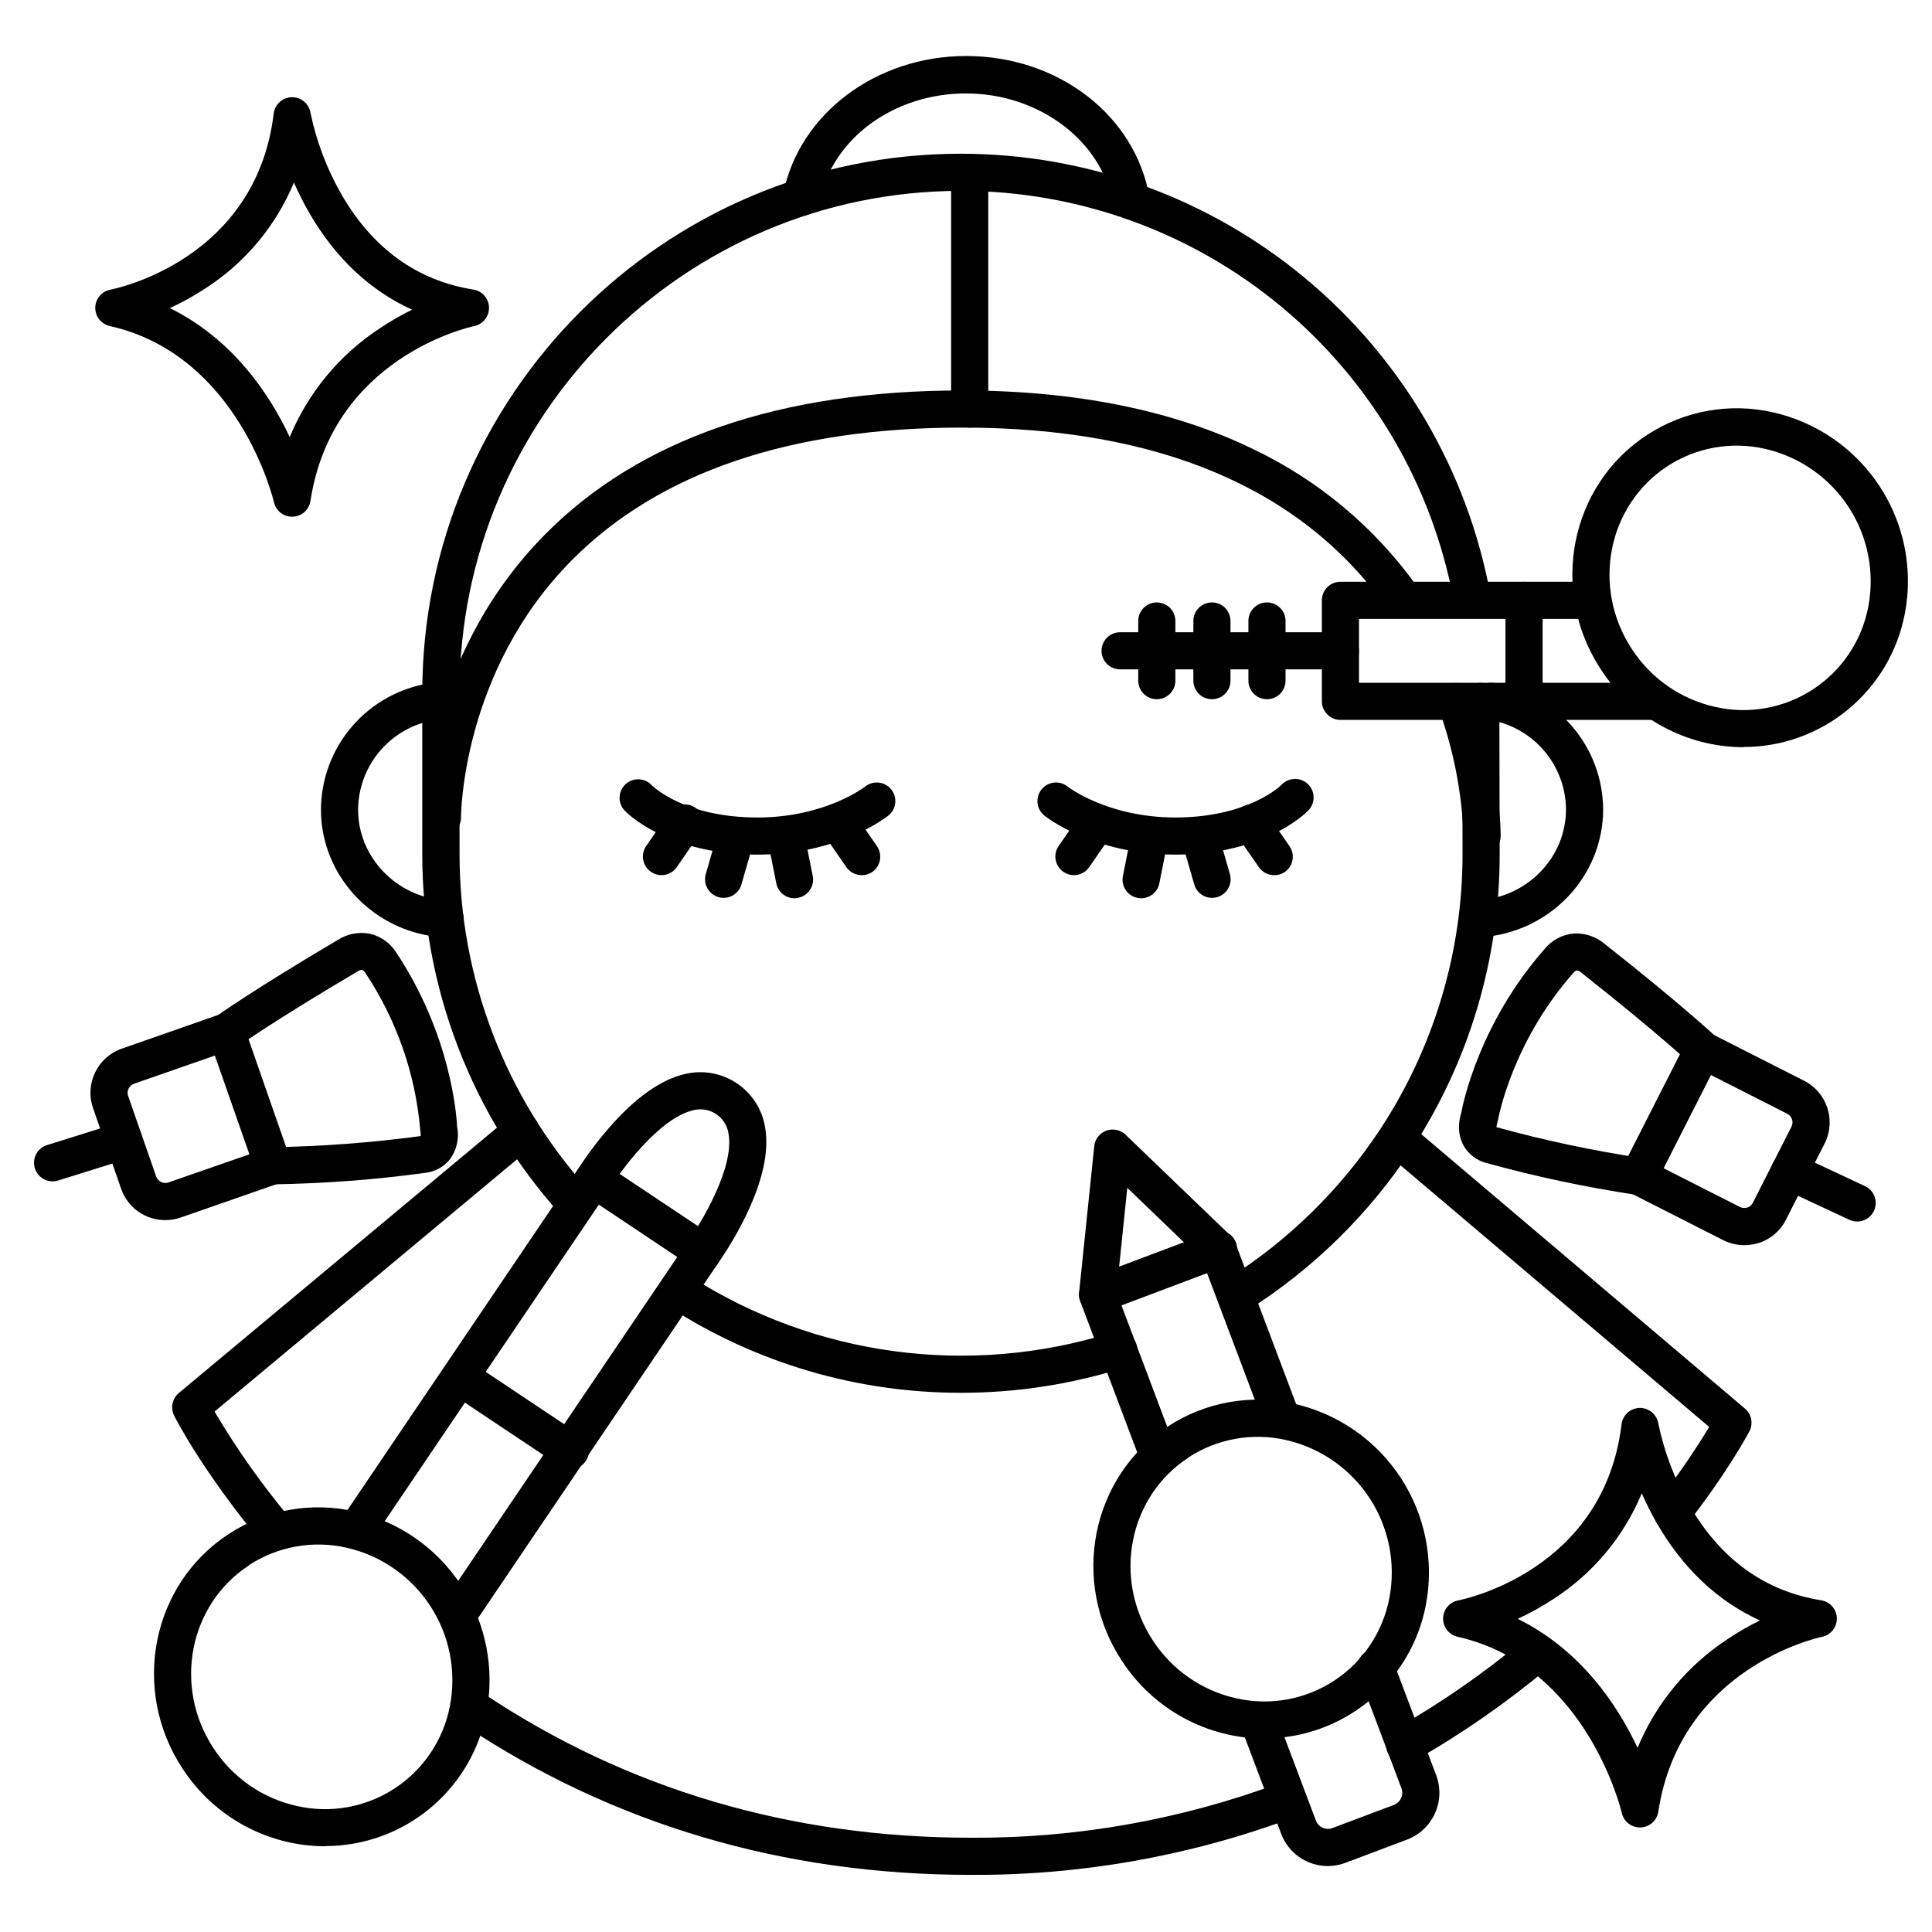 <?xml version="1.0" encoding="UTF-8"?>
<!-- Uploaded to: ICON Repo, www.iconrepo.com, Generator: ICON Repo Mixer Tools -->
<svg fill="#000000" width="800px" height="800px" version="1.1" viewBox="144 144 512 512" xmlns="http://www.w3.org/2000/svg">
 <g>
  <path d="m216.32 457.86c-2.719 0-4.922-2.203-4.922-4.922s2.203-4.918 4.922-4.918c13.102-0.215 26.184-1.199 39.172-2.953 0.023-0.387 0-0.773-0.07-1.152-0.035-0.203-0.059-0.41-0.066-0.621-1.289-14.766-6.258-28.973-14.445-41.328-0.5-0.738-0.855-1.277-1.969-0.641v0.004c-0.07 0.051-0.141 0.098-0.219 0.137-22.09 13.02-31.793 19.926-31.883 19.996h0.004c-1.062 0.785-2.391 1.113-3.695 0.91-1.305-0.203-2.473-0.926-3.238-1.996-0.77-1.074-1.074-2.41-0.848-3.711 0.227-1.301 0.965-2.453 2.055-3.203 0.402-0.285 10.117-7.211 32.473-20.418h-0.004c2.465-1.551 5.414-2.129 8.277-1.625 3.008 0.641 5.613 2.492 7.211 5.117 14.387 21.695 15.922 43.031 16.07 46.07 0.605 3.008-0.086 6.129-1.898 8.602-1.582 1.984-3.879 3.273-6.394 3.59-13.438 1.836-26.973 2.856-40.531 3.062z"/>
  <path d="m187.8 467.34c-5.238 0.02-9.922-3.277-11.668-8.215l-7.5-21.551c-2.195-6.465 1.258-13.484 7.715-15.695l26-9.094c1.23-0.43 2.586-0.352 3.762 0.219 1.176 0.566 2.074 1.578 2.504 2.812l12.348 35.426h0.004c0.453 1.238 0.391 2.606-0.176 3.797-0.562 1.191-1.582 2.106-2.828 2.539l-25.996 9.055c-1.336 0.469-2.746 0.711-4.164 0.707zm13.137-43.602-21.352 7.438c-1.32 0.43-2.055 1.832-1.664 3.16l7.508 21.559c0.516 1.289 1.969 1.934 3.269 1.449l21.391-7.441z"/>
  <path d="m401.3 640.86c-49.684 0-94.938-13.391-134.51-39.805-2.262-1.508-2.871-4.562-1.363-6.824 1.508-2.258 4.562-2.871 6.824-1.363 37.934 25.32 81.348 38.148 129.05 38.148v0.004c2.719 0 4.922 2.203 4.922 4.918 0 2.719-2.203 4.922-4.922 4.922z"/>
  <path d="m216.87 554.23c-1.48 0.012-2.887-0.648-3.828-1.789-15.379-18.586-22.633-32.68-22.879-33.27-1.043-2.047-0.531-4.543 1.23-6.012l87.574-73.035c2.09-1.742 5.191-1.461 6.934 0.625 1.742 2.086 1.461 5.191-0.625 6.934l-84.418 70.395c5.832 9.871 12.453 19.25 19.797 28.055 1.219 1.469 1.477 3.508 0.664 5.231-0.809 1.727-2.543 2.828-4.449 2.828z"/>
  <path d="m587.16 549.85c-1.09 0.004-2.152-0.363-3.008-1.043-2.137-1.664-2.523-4.746-0.867-6.887 4.953-6.305 9.516-12.91 13.668-19.77l-85.105-72.137c-2.074-1.758-2.332-4.863-0.57-6.938 1.758-2.074 4.863-2.328 6.934-0.57l88.215 74.785h0.004c1.75 1.484 2.238 3.984 1.18 6.019-0.227 0.422-5.512 10.469-16.562 24.648v0.004c-0.934 1.195-2.367 1.891-3.887 1.887z"/>
  <path d="m516.26 611.35c-2.242 0.012-4.207-1.496-4.777-3.664-0.574-2.168 0.391-4.449 2.348-5.547 11.977-6.789 23.312-14.641 33.879-23.469 0.996-0.871 2.305-1.305 3.625-1.199 1.324 0.102 2.547 0.734 3.394 1.754 0.848 1.02 1.25 2.336 1.113 3.656-0.137 1.316-0.797 2.523-1.836 3.348-11.016 9.203-22.84 17.395-35.324 24.484-0.738 0.418-1.574 0.637-2.422 0.637z"/>
  <path d="m401.3 640.86c-2.715 0-4.918-2.203-4.918-4.922 0-2.715 2.203-4.918 4.918-4.918 27.836 0.152 55.473-4.727 81.574-14.406 2.543-0.957 5.379 0.328 6.336 2.871 0.957 2.547-0.328 5.383-2.871 6.34-27.211 10.094-56.02 15.188-85.039 15.035z"/>
  <path d="m296.16 467.43c-1.395 0-2.727-0.594-3.66-1.637-23.594-26.246-36.633-60.301-36.594-95.594v-42.559c0-78.789 64.02-142.9 142.68-142.9 33.371-0.012 65.691 11.668 91.344 33.02 25.648 21.348 43.004 51.012 49.043 83.832 0.488 2.676-1.281 5.238-3.957 5.727-2.672 0.488-5.234-1.281-5.727-3.953-5.625-30.551-21.777-58.16-45.648-78.035-23.871-19.875-53.953-30.754-85.016-30.75-73.277 0-132.84 59.691-132.84 133.06v42.559c-0.047 32.867 12.094 64.586 34.074 89.023 1.297 1.445 1.625 3.516 0.832 5.289-0.789 1.773-2.551 2.918-4.492 2.918z"/>
  <path d="m398.62 513.1c-27.438 0.031-54.301-7.875-77.344-22.773-2.172-1.516-2.754-4.481-1.312-6.707 1.438-2.223 4.383-2.906 6.656-1.547 33.301 21.426 74.406 26.934 112.18 15.035 1.262-0.457 2.656-0.379 3.856 0.215 1.203 0.598 2.109 1.656 2.512 2.934 0.402 1.281 0.266 2.668-0.379 3.844-0.645 1.176-1.742 2.039-3.035 2.387-13.953 4.402-28.5 6.629-43.129 6.613z"/>
  <path d="m472.04 491.95c-2.195 0.004-4.121-1.445-4.731-3.551-0.609-2.109 0.246-4.363 2.102-5.531 16.195-10.25 30.012-23.84 40.531-39.863 14.16-21.641 21.684-46.953 21.648-72.816l-0.09-40.297v0.004c0-2.719 2.203-4.922 4.922-4.922 1.305 0 2.555 0.52 3.477 1.441 0.926 0.926 1.441 2.176 1.441 3.481l0.09 40.344c0.039 27.777-8.039 54.961-23.242 78.207-11.297 17.203-26.133 31.793-43.523 42.797-0.793 0.477-1.703 0.723-2.625 0.707z"/>
  <path d="m261.84 392.42h-0.316c-18.195-1.141-32.473-16.031-32.473-33.898h0.004c0.047-8.09 2.973-15.895 8.25-22.023s12.562-10.184 20.551-11.434c2.644-0.379 5.106 1.426 5.547 4.059 0.441 2.637-1.301 5.141-3.922 5.644-5.695 0.871-10.895 3.746-14.668 8.102-3.769 4.356-5.867 9.91-5.918 15.672 0 12.684 10.203 23.262 23.211 24.078 2.719 0.082 4.856 2.352 4.773 5.066-0.082 2.719-2.352 4.856-5.066 4.773z"/>
  <path d="m536.1 392.42c-2.719 0.086-4.988-2.051-5.074-4.769-0.086-2.715 2.051-4.988 4.766-5.07 13.02-0.816 23.211-11.395 23.211-24.078h0.004c-0.047-5.762-2.144-11.316-5.914-15.672-3.769-4.356-8.969-7.231-14.66-8.102-1.312-0.188-2.496-0.898-3.277-1.965-0.781-1.07-1.102-2.41-0.883-3.719s0.957-2.473 2.043-3.227c1.09-0.758 2.438-1.043 3.738-0.793 7.988 1.25 15.273 5.305 20.547 11.434 5.277 6.129 8.199 13.938 8.246 22.023 0 17.871-14.25 32.758-32.473 33.898z"/>
  <path d="m536.77 370.48c-2.715 0-4.918-2.199-4.918-4.918-0.43-11.605-2.684-23.07-6.672-33.977-0.914-2.562 0.418-5.379 2.977-6.293 2.559-0.918 5.375 0.414 6.293 2.977 7.301 20.43 7.254 36.695 7.242 37.391-0.055 2.68-2.242 4.824-4.922 4.82z"/>
  <path d="m261.25 365.56c-2.699 0-4.894-2.172-4.918-4.871 0-1.73 0-42.629 32.176-75.117 25.051-25.301 62.227-38.094 110.5-38.094 29.973 0 55.941 5.246 77.195 15.586v0.004c17.137 8.184 31.938 20.547 43.039 35.953 0.785 1.059 1.113 2.391 0.91 3.695-0.203 1.305-0.922 2.473-1.996 3.238-1.074 0.77-2.41 1.074-3.711 0.848-1.301-0.227-2.453-0.969-3.203-2.055-22.543-31.469-60.309-47.43-112.23-47.43-45.48 0-80.266 11.809-103.4 35.07-29.336 29.5-29.441 67.828-29.441 68.25 0 1.305-0.52 2.559-1.441 3.481-0.926 0.922-2.176 1.441-3.481 1.441z"/>
  <path d="m443.77 202.16c-2.394-0.004-4.438-1.734-4.84-4.094-2.856-16.711-19.59-29.305-38.926-29.305-19.16 0-35.426 11.965-38.77 28.457-0.547 2.664-3.144 4.383-5.809 3.84-2.66-0.547-4.379-3.144-3.836-5.809 4.223-21.078 24.602-36.406 48.414-36.406 24.461 0 44.91 15.742 48.629 37.492v-0.004c0.219 1.289-0.082 2.609-0.836 3.676-0.758 1.062-1.902 1.785-3.191 2.004-0.273 0.074-0.551 0.121-0.836 0.148z"/>
  <path d="m582.17 334.78h-82.941c-2.719 0-4.922-2.203-4.922-4.918v-26.766c0-2.719 2.203-4.918 4.922-4.918h65.672c2.715 0 4.918 2.199 4.918 4.918s-2.203 4.922-4.918 4.922h-60.754v16.926h78.023v-0.004c2.715 0 4.918 2.203 4.918 4.922 0 2.715-2.203 4.918-4.918 4.918z"/>
  <path d="m547.89 334.78c-2.719 0-4.922-2.203-4.922-4.918v-26.766c0-2.719 2.203-4.918 4.922-4.918s4.918 2.199 4.918 4.918v26.766c0 1.305-0.516 2.555-1.438 3.477-0.926 0.926-2.176 1.441-3.481 1.441z"/>
  <path d="m499.23 321.39h-58.391c-2.719 0-4.922-2.199-4.922-4.918s2.203-4.922 4.922-4.922h58.391c2.715 0 4.918 2.203 4.918 4.922s-2.203 4.918-4.918 4.918z"/>
  <path d="m450.57 329.3c-2.719 0-4.922-2.203-4.922-4.918v-15.812c0-2.719 2.203-4.922 4.922-4.922s4.922 2.203 4.922 4.922v15.812c0 1.305-0.52 2.555-1.441 3.477-0.926 0.926-2.176 1.441-3.481 1.441z"/>
  <path d="m465.17 329.3c-2.715 0-4.918-2.203-4.918-4.918v-15.812c0-2.719 2.203-4.922 4.918-4.922 2.719 0 4.922 2.203 4.922 4.922v15.812c0 1.305-0.52 2.555-1.441 3.477-0.922 0.926-2.176 1.441-3.481 1.441z"/>
  <path d="m479.76 329.3c-2.719 0-4.922-2.203-4.922-4.918v-15.812c0-2.719 2.203-4.922 4.922-4.922s4.922 2.203 4.922 4.922v15.812c0 1.305-0.52 2.555-1.441 3.477-0.926 0.926-2.176 1.441-3.481 1.441z"/>
  <path d="m606.12 342.02c-15.348-0.031-29.637-7.84-37.953-20.742-13.617-20.84-8.109-48.641 12.289-61.992 9.875-6.469 21.953-8.633 33.457-6 11.605 2.629 21.734 9.668 28.242 19.633 6.512 9.961 8.891 22.062 6.641 33.746-1.906 9.926-7.207 18.875-14.992 25.316-7.785 6.438-17.57 9.969-27.672 9.98zm-20.281-74.441c-15.852 10.402-20.082 32.051-9.434 48.348 5.062 7.844 13.012 13.379 22.129 15.41 8.91 2.031 18.266 0.355 25.918-4.648 7.652-5 12.945-12.895 14.66-21.871 1.754-9.164-0.117-18.652-5.223-26.461-5.106-7.812-13.043-13.336-22.141-15.41-8.914-2.043-18.273-0.367-25.93 4.637z"/>
  <path d="m479.18 604.75c-15.348-0.031-29.637-7.84-37.953-20.742-13.617-20.84-8.109-48.641 12.289-61.992h0.004c9.871-6.469 21.949-8.637 33.453-6.004 11.609 2.633 21.734 9.672 28.246 19.633 6.508 9.961 8.891 22.066 6.641 33.75-1.906 9.922-7.207 18.871-14.996 25.312-7.785 6.441-17.566 9.973-27.672 9.984zm-20.281-74.441c-15.852 10.402-20.082 32.051-9.434 48.344 5.066 7.848 13.016 13.383 22.129 15.41 8.922 2.039 18.289 0.355 25.949-4.652 7.656-5.012 12.945-12.922 14.652-21.914 1.754-9.164-0.121-18.652-5.227-26.465-5.106-7.809-13.043-13.332-22.141-15.406-8.914-2.043-18.273-0.367-25.926 4.637z"/>
  <path d="m230.23 633.29c-15.348-0.031-29.637-7.84-37.949-20.742-13.617-20.84-8.109-48.641 12.289-61.992 9.871-6.469 21.949-8.637 33.457-6.004 11.605 2.633 21.73 9.672 28.242 19.633 6.508 9.965 8.891 22.066 6.641 33.75-1.906 9.922-7.207 18.875-14.992 25.312-7.785 6.441-17.57 9.973-27.676 9.984zm-20.277-74.438c-15.852 10.398-20.086 32.047-9.438 48.344 5.066 7.844 13.016 13.379 22.129 15.41 8.922 2.035 18.289 0.355 25.949-4.656 7.656-5.012 12.945-12.922 14.652-21.914 1.754-9.164-0.121-18.652-5.227-26.461-5.106-7.812-13.043-13.336-22.141-15.406-8.91-2.047-18.273-0.371-25.926 4.633z"/>
  <path d="m329.88 481.36c-1.848-0.012-3.531-1.059-4.359-2.707-0.828-1.648-0.668-3.625 0.422-5.117 3.641-5.008 12.793-20.023 11.109-29.184-0.324-2.082-1.508-3.934-3.262-5.102-1.754-1.172-3.918-1.551-5.969-1.047-9.113 2.016-19.465 16.176-22.68 21.461-1.434 2.269-4.426 2.969-6.719 1.57-2.293-1.395-3.043-4.371-1.684-6.688 2.527-4.016 5.356-7.836 8.461-11.426 7.086-8.195 13.984-13.086 20.496-14.535 4.668-1.07 9.57-0.172 13.555 2.488 3.984 2.66 6.695 6.844 7.496 11.566 1.172 6.562-0.699 14.809-5.551 24.512-2.133 4.238-4.57 8.312-7.301 12.191-0.938 1.277-2.43 2.031-4.016 2.016z"/>
  <path d="m265.32 576.8c-1.82 0-3.496-1.004-4.352-2.617-0.852-1.609-0.746-3.559 0.281-5.07l62.227-91.996-20.781-13.875-59.504 87.965c-1.555 2.16-4.547 2.695-6.75 1.203-2.207-1.492-2.824-4.469-1.398-6.715l62.238-92.016v0.004c1.516-2.238 4.551-2.836 6.801-1.34l29.008 19.336c1.102 0.727 1.863 1.867 2.113 3.164 0.25 1.293-0.027 2.637-0.773 3.723l-64.992 96.109h-0.004c-0.93 1.348-2.473 2.144-4.113 2.125z"/>
  <path d="m295.16 533.37c-0.973 0.004-1.922-0.285-2.727-0.828l-28.98-19.336c-2.258-1.512-2.867-4.566-1.355-6.828 1.508-2.262 4.566-2.867 6.828-1.359l28.969 19.344v0.004c1.797 1.207 2.594 3.445 1.965 5.512-0.629 2.07-2.539 3.488-4.699 3.492z"/>
  <path d="m495.88 638.52c-1.887-0.004-3.75-0.41-5.469-1.188-3.188-1.445-5.668-4.102-6.891-7.383l-10.5-27.848c-0.957-2.543 0.328-5.383 2.871-6.34 2.543-0.961 5.383 0.324 6.34 2.867l10.5 27.848c0.312 0.844 0.957 1.527 1.781 1.891 0.816 0.371 1.75 0.402 2.59 0.086l16.336-6.148h-0.004c1.734-0.688 2.606-2.629 1.969-4.379l-11.336-30.062c-0.527-1.234-0.527-2.629 0-3.863s1.535-2.199 2.793-2.672c1.254-0.473 2.648-0.41 3.859 0.168 1.211 0.582 2.129 1.629 2.547 2.906l11.336 30.051c2.57 6.836-0.875 14.461-7.703 17.051l-16.336 6.16c-1.496 0.566-3.082 0.859-4.684 0.855z"/>
  <path d="m450.92 534.56c-2.047 0-3.883-1.266-4.606-3.18l-16.051-42.559c-0.273-0.715-0.375-1.484-0.293-2.242l4.016-38.828h-0.004c0.195-1.871 1.438-3.469 3.203-4.117 1.766-0.645 3.746-0.23 5.102 1.074l27.875 26.805h0.004c0.531 0.504 0.938 1.125 1.191 1.812l16.914 44.859c0.512 1.23 0.504 2.617-0.023 3.844-0.527 1.223-1.531 2.18-2.781 2.652-1.246 0.473-2.633 0.414-3.84-0.152-1.203-0.57-2.129-1.605-2.555-2.871l-16.531-43.828-19.797-19.039-2.863 27.641 15.633 41.484c0.566 1.512 0.359 3.203-0.559 4.527-0.914 1.328-2.422 2.121-4.035 2.125z"/>
  <path d="m434.87 492c-2.367-0.008-4.394-1.703-4.824-4.035-0.426-2.332 0.871-4.633 3.082-5.481l31.891-12.023c1.234-0.516 2.621-0.508 3.844 0.023 1.227 0.527 2.184 1.531 2.656 2.777 0.469 1.25 0.414 2.633-0.156 3.84-0.57 1.207-1.605 2.129-2.867 2.559l-31.895 12.023c-0.551 0.207-1.137 0.316-1.73 0.316z"/>
  <path d="m157.93 457.07c-2.426-0.004-4.488-1.777-4.856-4.18-0.363-2.398 1.074-4.707 3.391-5.434l18.883-5.902c2.59-0.816 5.356 0.625 6.168 3.215 0.816 2.594-0.625 5.356-3.219 6.172l-18.875 5.902h0.004c-0.484 0.156-0.988 0.23-1.496 0.227z"/>
  <path d="m578.27 460.69c-0.223 0-0.445-0.02-0.668-0.047-13.422-2.023-26.711-4.848-39.793-8.465-2.453-0.652-4.555-2.238-5.856-4.418-0.984-1.723-1.969-4.633-0.727-8.777 0.562-2.953 4.922-23.93 22.121-43.504h-0.004c1.949-2.391 4.797-3.871 7.875-4.094 2.906-0.117 5.75 0.852 7.981 2.719 20.418 16.098 29.117 24.266 29.52 24.602v-0.004c1.977 1.867 2.07 4.981 0.207 6.957-1.867 1.98-4.981 2.07-6.957 0.207-0.09-0.078-8.855-8.277-28.91-24.098-0.129-0.109-0.109-0.07-0.195-0.168-0.984-0.789-1.457-0.297-2.047 0.375-16.316 18.598-19.828 38.75-19.855 38.957h-0.004c-0.039 0.219-0.09 0.438-0.156 0.648-0.125 0.367-0.199 0.746-0.227 1.133 12.637 3.481 25.465 6.211 38.426 8.176 2.715 0.18 4.773 2.527 4.594 5.246-0.18 2.715-2.527 4.773-5.246 4.594zm-38.062-18.055h0.129z"/>
  <path d="m606.25 473.98c-1.973-0.004-3.914-0.473-5.668-1.367l-24.543-12.465c-1.16-0.59-2.043-1.617-2.449-2.856-0.406-1.242-0.305-2.594 0.285-3.758l17.004-33.457c1.23-2.422 4.188-3.394 6.613-2.164l24.551 12.469v-0.004c6.102 3.062 8.578 10.48 5.539 16.594l-10.332 20.348c-1.488 2.93-4.102 5.133-7.242 6.102-1.219 0.375-2.484 0.562-3.758 0.559zm-21.371-20.379 20.164 10.234h-0.004c0.621 0.324 1.348 0.387 2.016 0.18 0.609-0.191 1.121-0.609 1.418-1.172l10.332-20.348v-0.004c0.57-1.262 0.031-2.75-1.219-3.356l-20.164-10.242z"/>
  <path d="m636.16 467.72c-0.719 0-1.426-0.156-2.078-0.465l-17.918-8.383c-2.461-1.152-3.523-4.082-2.371-6.543 1.152-2.461 4.082-3.523 6.543-2.371l17.91 8.383c2.09 0.977 3.219 3.273 2.719 5.527-0.5 2.25-2.5 3.852-4.805 3.852z"/>
  <path d="m344.74 370.48c-23.871 0-34.727-11.168-35.18-11.641-1.879-1.961-1.809-5.078 0.156-6.957 1.965-1.875 5.082-1.805 6.957 0.16 0.402 0.402 8.789 8.602 28.062 8.602 17.949 0 28.438-8.109 28.535-8.188h0.004c2.117-1.703 5.215-1.363 6.918 0.758 1.699 2.117 1.359 5.215-0.758 6.914-0.523 0.395-13.098 10.352-34.695 10.352z"/>
  <path d="m455.46 370.48c-21.598 0-34.164-9.93-34.695-10.352-1.016-0.816-1.664-2.008-1.805-3.305-0.137-1.301 0.242-2.598 1.062-3.617 1.707-2.117 4.805-2.449 6.922-0.742 0.09 0.07 10.578 8.176 28.535 8.176 19.375 0 27.957-8.48 28.043-8.57h0.004c0.887-0.992 2.137-1.586 3.469-1.645 1.328-0.055 2.625 0.43 3.594 1.348 0.965 0.918 1.52 2.188 1.531 3.519 0.016 1.332-0.512 2.613-1.461 3.547-0.461 0.445-11.324 11.641-35.199 11.641z"/>
  <path d="m221.4 280.93c-2.305 0-4.301-1.598-4.801-3.848-0.09-0.383-9.211-38.996-43.504-46.68-2.277-0.508-3.883-2.547-3.848-4.879 0.039-2.328 1.703-4.316 3.996-4.754 1.574-0.305 38.613-7.93 43.297-46.699l-0.004-0.004c0.305-2.418 2.336-4.254 4.773-4.305 2.441-0.055 4.551 1.684 4.961 4.09 1.582 7.625 4.363 14.953 8.246 21.707 8.277 14.328 20.023 22.801 34.914 25.18h-0.004c2.356 0.367 4.109 2.367 4.164 4.746 0.055 2.383-1.602 4.461-3.938 4.938-1.523 0.316-37.59 8.414-43.375 46.328-0.355 2.348-2.336 4.106-4.711 4.18zm-32.375-55.281c16.828 8.324 26.508 22.996 31.754 34.184 4.887-11.797 13.215-21.848 23.902-28.84 2.727-1.828 5.574-3.473 8.52-4.922-11.195-5.086-20.484-13.852-27.375-25.887-1.449-2.535-2.762-5.141-3.934-7.812-4.766 11.477-12.906 21.234-23.34 27.984-3.039 2-6.223 3.769-9.527 5.293z"/>
  <path d="m578.59 628.29c-2.305 0-4.297-1.602-4.801-3.848-0.09-0.383-9.211-38.996-43.504-46.68v-0.004c-2.273-0.508-3.879-2.543-3.844-4.875 0.035-2.332 1.703-4.32 3.992-4.758 1.574-0.305 38.613-7.93 43.297-46.699 0.305-2.422 2.332-4.254 4.773-4.309 2.438-0.055 4.547 1.688 4.957 4.09 1.582 7.629 4.367 14.957 8.246 21.707 8.277 14.328 20.023 22.801 34.914 25.18v0.004c2.352 0.363 4.106 2.363 4.16 4.746 0.059 2.379-1.602 4.461-3.934 4.934-1.523 0.316-37.59 8.414-43.375 46.328-0.355 2.344-2.328 4.098-4.695 4.184zm-32.375-55.281c16.828 8.324 26.508 22.996 31.754 34.184h0.004c4.883-11.801 13.215-21.852 23.898-28.844 2.731-1.824 5.578-3.469 8.523-4.918-11.199-5.09-20.488-13.855-27.375-25.891-1.449-2.523-2.762-5.121-3.938-7.781-4.769 11.465-12.91 21.211-23.34 27.953-3.039 2-6.223 3.769-9.523 5.297z"/>
  <path d="m319.31 375.93c-0.996 0.004-1.973-0.301-2.793-0.875-1.086-0.742-1.828-1.891-2.062-3.184-0.234-1.293 0.059-2.629 0.812-3.703l6.082-8.777c0.727-1.109 1.871-1.875 3.172-2.129 1.301-0.25 2.648 0.031 3.738 0.785 1.09 0.754 1.828 1.918 2.051 3.223 0.223 1.305-0.094 2.648-0.871 3.719l-6.07 8.777h-0.004c-0.91 1.348-2.426 2.156-4.055 2.164z"/>
  <path d="m335.77 381.94c-1.547 0.004-3.004-0.723-3.934-1.957-0.93-1.234-1.227-2.836-0.801-4.32l2.953-10.262c0.34-1.277 1.18-2.359 2.332-3.008 1.148-0.652 2.508-0.812 3.777-0.445 1.27 0.363 2.336 1.223 2.965 2.383 0.633 1.16 0.77 2.523 0.383 3.785l-2.953 10.262c-0.605 2.109-2.531 3.562-4.723 3.562z"/>
  <path d="m372.36 375.93c-1.617 0.004-3.133-0.785-4.055-2.117l-6.07-8.777c-0.781-1.07-1.098-2.41-0.875-3.715 0.223-1.309 0.961-2.469 2.051-3.223s2.438-1.039 3.738-0.785c1.301 0.254 2.445 1.02 3.172 2.125l6.062 8.777c0.754 1.078 1.047 2.41 0.812 3.707-0.234 1.293-0.977 2.438-2.062 3.18-0.82 0.555-1.789 0.844-2.773 0.828z"/>
  <path d="m354.55 382.05c-2.336 0-4.352-1.645-4.82-3.938l-2.086-10.469c-0.262-1.281-0.004-2.613 0.719-3.699 0.719-1.09 1.844-1.852 3.121-2.113 2.668-0.543 5.269 1.18 5.812 3.844l2.086 10.469c0.254 1.281-0.008 2.609-0.734 3.695-0.727 1.086-1.852 1.84-3.133 2.094-0.316 0.07-0.641 0.109-0.965 0.117z"/>
  <path d="m481.67 375.93c-1.617 0.004-3.133-0.785-4.055-2.117l-6.07-8.777c-0.781-1.07-1.094-2.41-0.875-3.715 0.223-1.309 0.961-2.469 2.051-3.223s2.438-1.039 3.738-0.785c1.301 0.254 2.445 1.02 3.172 2.125l6.082 8.777c0.758 1.078 1.051 2.41 0.812 3.707-0.234 1.293-0.977 2.438-2.062 3.18-0.824 0.559-1.801 0.848-2.793 0.828z"/>
  <path d="m465.21 381.94c-2.191 0-4.117-1.453-4.723-3.562l-2.953-10.262c-0.383-1.262-0.246-2.625 0.383-3.785 0.629-1.16 1.695-2.019 2.965-2.383 1.27-0.367 2.629-0.207 3.781 0.445 1.148 0.648 1.988 1.73 2.328 3.008l2.953 10.262c0.426 1.484 0.129 3.086-0.801 4.32s-2.387 1.961-3.934 1.957z"/>
  <path d="m428.62 375.93c-1 0.004-1.977-0.301-2.797-0.875-1.086-0.742-1.828-1.891-2.062-3.184-0.234-1.293 0.059-2.629 0.812-3.703l6.082-8.777c0.727-1.109 1.871-1.875 3.172-2.129 1.301-0.25 2.648 0.031 3.738 0.785 1.09 0.754 1.828 1.918 2.051 3.223 0.223 1.305-0.094 2.648-0.871 3.719l-6.07 8.777h-0.004c-0.91 1.348-2.426 2.156-4.051 2.164z"/>
  <path d="m446.43 382.05c-0.332 0.004-0.66-0.031-0.984-0.098-1.281-0.254-2.406-1.008-3.133-2.094-0.723-1.086-0.988-2.414-0.734-3.695l2.086-10.469c0.543-2.66 3.144-4.379 5.805-3.836 2.664 0.543 4.383 3.141 3.84 5.805l-2.078 10.469c-0.473 2.277-2.477 3.91-4.801 3.918z"/>
  <path d="m400.98 257.32c-2.719 0-4.922-2.199-4.922-4.918v-61.992c0-2.719 2.203-4.922 4.922-4.922 2.715 0 4.918 2.203 4.918 4.922v61.992c0 1.305-0.52 2.555-1.441 3.481-0.922 0.922-2.172 1.438-3.477 1.438z"/>
 </g>
</svg>